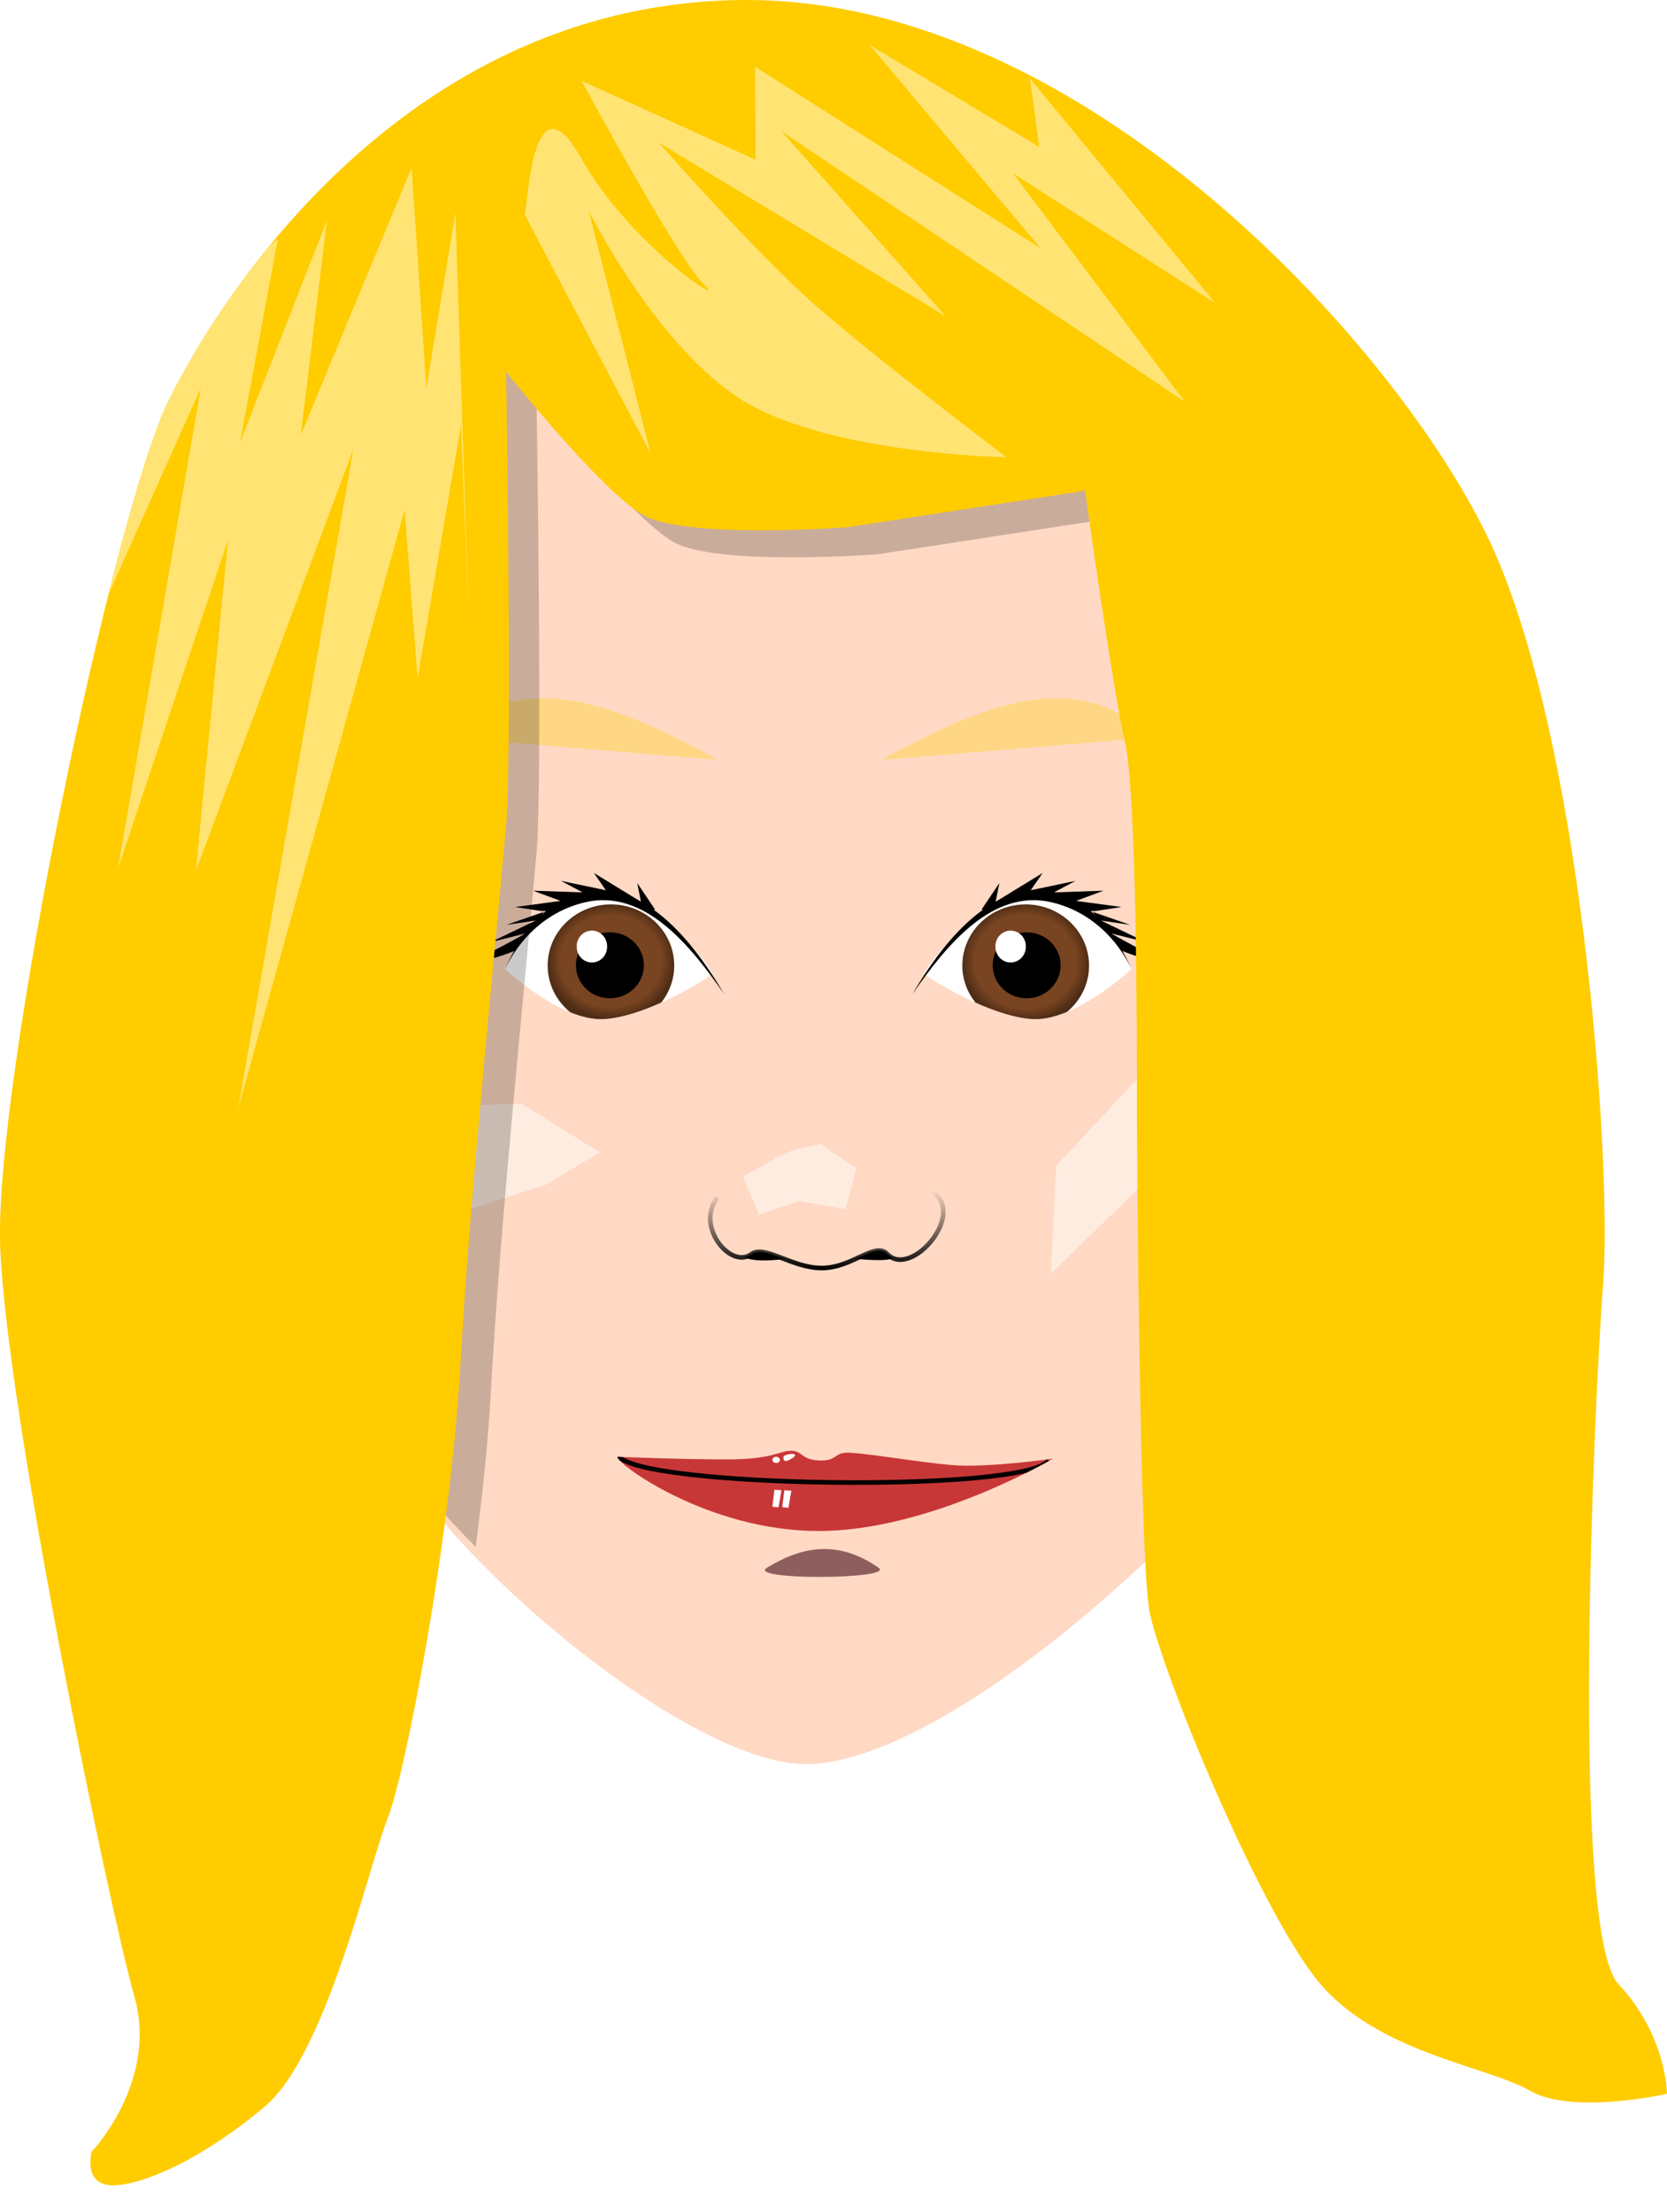 <?xml version="1.0" encoding="UTF-8" standalone="no"?>
<!-- Created with Inkscape (http://www.inkscape.org/) -->
<svg
    xmlns:dc="http://purl.org/dc/elements/1.1/"
    xmlns:inkscape="http://www.inkscape.org/namespaces/inkscape"
    xmlns:xlink="http://www.w3.org/1999/xlink"
    xmlns:sodipodi="http://sodipodi.sourceforge.net/DTD/sodipodi-0.dtd"
    xmlns:cc="http://web.resource.org/cc/"
    xmlns:rdf="http://www.w3.org/1999/02/22-rdf-syntax-ns#"
    xmlns="http://www.w3.org/2000/svg"
    xmlns:svg="http://www.w3.org/2000/svg"
    xmlns:ns1="http://sozi.baierouge.fr"
    id="svg2"
    sodipodi:modified="TRUE"
    viewBox="0 0 363.8 482.75"
    sodipodi:docbase="C:\Documents and Settings\James\デスクトップ"
    inkscape:export-ydpi="90.050125"
    inkscape:export-xdpi="90.050125"
    version="1.0"
    inkscape:output_extension="org.inkscape.output.svg.inkscape"
    sodipodi:docname="girlface.svg"
    inkscape:export-filename="C:\Documents and Settings\James\デスクトップ\girlface.png"
    inkscape:version="0.44+devel"
    sodipodi:version="0.32"
  >
  <defs
      id="defs4"
    >
    <linearGradient
        id="linearGradient3107"
      >
      <stop
          id="stop3109"
          style="stop-color:#784421"
          offset="0"
      />
      <stop
          id="stop3117"
          style="stop-color:#794421"
          offset="0.8"
      />
      <stop
          id="stop3111"
          style="stop-color:#4f2d15"
          offset="1"
      />
    </linearGradient
    >
    <filter
        id="filter3254"
        height="2.263"
        width="1.307"
        y="-.632"
        x="-.153"
        inkscape:collect="always"
      >
      <feGaussianBlur
          id="feGaussianBlur3256"
          stdDeviation="1.924"
          inkscape:collect="always"
      />
    </filter
    >
    <filter
        id="filter3260"
        height="1.392"
        width="1.401"
        y="-.196"
        x="-.2"
        inkscape:collect="always"
      >
      <feGaussianBlur
          id="feGaussianBlur3262"
          stdDeviation="0.664"
          inkscape:collect="always"
      />
    </filter
    >
    <filter
        id="filter4291"
        height="1.985"
        width="1.61"
        y="-.493"
        x="-.305"
        inkscape:collect="always"
      >
      <feGaussianBlur
          id="feGaussianBlur4293"
          stdDeviation="3.775"
          inkscape:collect="always"
      />
    </filter
    >
    <filter
        id="filter5290"
        height="1.624"
        width="1.516"
        y="-.312"
        x="-.258"
        inkscape:collect="always"
      >
      <feGaussianBlur
          id="feGaussianBlur5292"
          stdDeviation="7.91"
          inkscape:collect="always"
      />
    </filter
    >
    <clipPath
        id="clipPath6367"
        clipPathUnits="userSpaceOnUse"
      >
      <path
          id="path6365"
          sodipodi:nodetypes="csccccccc"
          style="fill:#ffd5d5"
          d="m210.28 591.4c19.85 28.8 66.21 65.02 88.72 64.46 26.99-0.68 72.95-40.03 95.66-67.49l29.67-118.74-35.19-129.71-129.72-28.68-39.76 32.59-23.46 168.83 14.08 78.74z"
      />
    </clipPath
    >
    <filter
        id="filter7351"
        inkscape:collect="always"
      >
      <feGaussianBlur
          id="feGaussianBlur7353"
          stdDeviation="11.158"
          inkscape:collect="always"
      />
    </filter
    >
    <filter
        id="filter7375"
        height="1.527"
        width="1.038"
        y="-.263"
        x="-.019"
        inkscape:collect="always"
      >
      <feGaussianBlur
          id="feGaussianBlur7377"
          stdDeviation="0.909"
          inkscape:collect="always"
      />
    </filter
    >
    <filter
        id="filter7439"
        height="1.976"
        width="1.813"
        y="-0.488"
        x="-.407"
        inkscape:collect="always"
      >
      <feGaussianBlur
          id="feGaussianBlur7441"
          stdDeviation="0.331"
          inkscape:collect="always"
      />
    </filter
    >
    <filter
        id="filter7443"
        height="1.868"
        width="1.521"
        y="-.434"
        x="-.261"
        inkscape:collect="always"
      >
      <feGaussianBlur
          id="feGaussianBlur7445"
          stdDeviation="0.331"
          inkscape:collect="always"
      />
    </filter
    >
    <clipPath
        id="clipPath7449"
        clipPathUnits="userSpaceOnUse"
      >
      <path
          id="path7447"
          sodipodi:nodetypes="cssssscsc"
          style="fill:#c83737"
          d="m257.42 588.8s13.89 0.57 23.88 0.57c10 0 11.45-1.89 13.95-1.89s2.24 1.92 6.04 2.11c3.95 0.19 3.3-1.56 6.04-1.69 2.97-0.15 15.83 2.12 23.33 2.72 7.5 0.61 21.73-1.41 21.73-1.41s-26.73 15.78-51.09 15.78c-24.37 0-44.5-14.94-43.88-16.19z"
      />
    </clipPath
    >
    <radialGradient
        id="radialGradient3113"
        xlink:href="#linearGradient3107"
        gradientUnits="userSpaceOnUse"
        cy="478.47"
        cx="255.97"
        gradientTransform="matrix(1 0 0 .939 0 29.049)"
        r="13.812"
        inkscape:collect="always"
    />
    <radialGradient
        id="radialGradient3127"
        xlink:href="#linearGradient3107"
        gradientUnits="userSpaceOnUse"
        cy="478.45"
        cx="346.47"
        gradientTransform="matrix(1 .085 -.076 .955 36.337 -7.912)"
        r="13.828"
        inkscape:collect="always"
    />
    <filter
        id="filter4112"
        height="1.349"
        width="1.676"
        y="-.175"
        x="-.338"
        inkscape:collect="always"
      >
      <feGaussianBlur
          id="feGaussianBlur4114"
          stdDeviation="0.334"
          inkscape:collect="always"
      />
    </filter
    >
    <filter
        id="filter4116"
        height="1.349"
        width="1.676"
        y="-.175"
        x="-.338"
        inkscape:collect="always"
      >
      <feGaussianBlur
          id="feGaussianBlur4118"
          stdDeviation="0.334"
          inkscape:collect="always"
      />
    </filter
    >
    <filter
        id="filter5988"
        inkscape:collect="always"
      >
      <feGaussianBlur
          id="feGaussianBlur5990"
          stdDeviation="3.46"
          inkscape:collect="always"
      />
    </filter
    >
    <filter
        id="filter5992"
        inkscape:collect="always"
      >
      <feGaussianBlur
          id="feGaussianBlur5994"
          stdDeviation="3.46"
          inkscape:collect="always"
      />
    </filter
    >
    <linearGradient
        id="linearGradient6184"
        y2="530.48"
        gradientUnits="userSpaceOnUse"
        x2="303.07"
        y1="548.1"
        x1="303.07"
        inkscape:collect="always"
      >
      <stop
          id="stop6180"
          style="stop-color:#000000"
          offset="0"
      />
      <stop
          id="stop6182"
          style="stop-color:#000000;stop-opacity:0"
          offset="1"
      />
    </linearGradient
    >
    <filter
        id="filter6202"
        inkscape:collect="always"
      >
      <feGaussianBlur
          id="feGaussianBlur6204"
          stdDeviation="0.395"
          inkscape:collect="always"
      />
    </filter
    >
    <filter
        id="filter6214"
        height="1.203"
        width="1.026"
        y="-.101"
        x="-.013"
        inkscape:collect="always"
      >
      <feGaussianBlur
          id="feGaussianBlur6216"
          stdDeviation="0.21"
          inkscape:collect="always"
      />
    </filter
    >
  </defs
  >
  <sodipodi:namedview
      id="base"
      bordercolor="#666666"
      inkscape:pageshadow="2"
      guidetolerance="10"
      pagecolor="#ffffff"
      gridtolerance="10000"
      inkscape:window-height="606"
      inkscape:zoom="0.79059087"
      objecttolerance="10"
      inkscape:window-y="182"
      borderopacity="1.0"
      inkscape:current-layer="layer1"
      inkscape:cx="304.5342"
      inkscape:cy="457.81132"
      showguides="true"
      inkscape:guide-bbox="true"
      inkscape:window-x="168"
      inkscape:window-width="742"
      inkscape:pageopacity="0.0"
      inkscape:document-units="px"
    >
    <sodipodi:guide
        id="guide2176"
        position="495.433"
        orientation="vertical"
    />
  </sodipodi:namedview
  >
  <g
      id="layer1"
      inkscape:label="Layer 1"
      inkscape:groupmode="layer"
      transform="translate(-122.64 -270.9)"
    >
    <path
        id="path2192"
        sodipodi:nodetypes="csccccccc"
        style="fill:#ffd9c4"
        d="m210.28 591.4c19.85 28.8 66.21 65.02 88.72 64.46 26.99-0.68 72.95-40.03 95.66-67.49l29.67-118.74-35.19-129.71-129.72-28.68-39.76 32.59-23.46 168.83 14.08 78.74z"
    />
    <g
        id="g3302"
      >
      <path
          id="path2188"
          sodipodi:nodetypes="css"
          style="filter:url(#filter3254);fill:#8e5e5e"
          d="m290.01 613.01c8.61-5.28 16.25-5.63 24.37 0 3.71 2.56-28.89 2.77-24.37 0z"
      />
      <path
          id="path2186"
          sodipodi:nodetypes="cssssscsc"
          style="fill:#c83737"
          d="m257.42 588.8s13.89 0.57 23.88 0.57c10 0 11.45-1.89 13.95-1.89s2.24 1.92 6.04 2.11c3.95 0.19 3.3-1.56 6.04-1.69 2.97-0.15 15.83 2.12 23.33 2.72 7.5 0.61 21.73-1.41 21.73-1.41s-26.73 15.78-51.09 15.78c-24.37 0-44.5-14.94-43.88-16.19z"
      />
      <path
          id="path2184"
          clip-path="url(#clipPath7449)"
          sodipodi:nodetypes="cc"
          style="filter:url(#filter7375);stroke:#000000;fill:none"
          d="m257.55 588.51c3.98 7.04 88.51 8.24 93.94 1.12"
      />
    </g
    >
    <path
        id="path2288"
        style="opacity:0.41;fill:#ffd527"
        d="m279.34 436.72c-24.61-13.53-43.07-19.68-59.06-4.92"
    />
    <path
        id="path2290"
        style="opacity:0.41;fill:#ffd527"
        d="m315.03 436.72c24.61-13.53 43.07-19.68 59.07-4.92"
    />
    <g
        id="g3336"
        transform="matrix(1 0 0 0.965 0 19.045)"
      >
      <path
          id="path2296"
          sodipodi:nodetypes="ccccccccccc"
          style="fill:#000000"
          d="m265.62 466.7l-3.91-6.03 0.81 4.24-10.27-6.52 2.61 3.91-9.78-2.12 4.73 2.61-10.83-0.39 5.99 2.31-9.91 1.38 5.76 0.92"
      />
      <path
          id="path2196"
          sodipodi:nodetypes="cscc"
          style="fill:#ffffff"
          d="m232.81 480.08s12.11 11.78 21.45 11.37c9.34-0.4 22.74-9.34 22.74-9.34l0.98-0.98 0.19 0.31c-2.82-6.58-15.05-15.75-15.05-15.75l-8.93-2.35s-4.94-0.24-10.59 3.29c-5.64 3.53-10.79 13.45-10.79 13.45z"
      />
      <path
          id="path2194"
          sodipodi:nodetypes="csccc"
          style="fill:#000000"
          d="m280.66 485.77c-7.31-10.97-17.47-23.97-30.46-20.72-12.91 3.23-17.47 15.44-17.47 15.44s5.28-14.22 15.84-17.47c11.66-3.66 22.93 6.44 32.09 22.75z"
      />
      <path
          id="path2292"
          style="fill:url(#radialGradient3113)"
          d="m255.97 465.5c-7.63 0-13.81 6.21-13.81 13.84 0 4.23 1.91 8 4.9 10.54 2.42 1.02 4.88 1.66 7.19 1.56 3.96-0.17 8.63-1.85 12.72-3.75 1.76-2.32 2.81-5.21 2.81-8.35 0-7.63-6.18-13.84-13.81-13.84z"
      />
      <path
          id="path2298"
          sodipodi:nodetypes="ccccccc"
          style="fill:#000000"
          d="m241.34 467.19l-8.15 2.93 6.35-0.97-9.78 4.88 7.5-1.95s-9.73 5.87-12.83 6.35c3.43 0.66 10.55-2.44 10.55-2.44"
      />
      <path
          id="path2172"
          sodipodi:rx="7.412961"
          sodipodi:ry="8.0307074"
          style="fill:#000000"
          sodipodi:type="arc"
          d="m263.16 478.48a7.413 8.031 0 1 1 -14.83 0 7.413 8.031 0 1 1 14.83 0z"
          transform="matrix(1 0 0 .928 0 35.244)"
          sodipodi:cy="478.47546"
          sodipodi:cx="255.74716"
      />
    </g
    >
    <path
        id="path2182"
        style="filter:url(#filter6214);fill:#000000"
        d="m285.14 545.26c3.44 1.79 13.28-0.47 15.86-0.47s13.82 1.87 16.4 0.7-5.47-3.67-5.47-3.67-21.94 0.16-22.26 0c-0.31-0.16-4.37 3.28-4.53 3.44z"
    />
    <path
        id="path2180"
        sodipodi:nodetypes="csssc"
        style="filter:url(#filter6202);stroke:url(#linearGradient6184);fill:#ffd9c4"
        d="m279.22 532.22c-4.94 6.18 2.88 15.76 7.41 12.35 2.84-2.12 8.89 3.07 15.4 3.03 6.68-0.04 11.56-5.84 14.26-3.03 5.13 5.36 17.29-8.64 9.88-13.59"
    />
    <g
        id="g3311"
        transform="matrix(1 0 0 0.965 0 19.045)"
      >
      <path
          id="path3276"
          sodipodi:nodetypes="ccccccccccc"
          style="fill:#000000"
          d="m336.83 466.7l3.91-6.03-0.82 4.24 10.27-6.52-2.61 3.91 9.78-2.12-4.73 2.61 10.83-0.39-5.99 2.31 9.91 1.38-5.76 0.92"
      />
      <path
          id="path3272"
          sodipodi:nodetypes="cscc"
          style="fill:#ffffff"
          d="m369.63 480.08s-12.1 11.78-21.44 11.37c-9.35-0.4-22.75-9.34-22.75-9.34l-0.98-0.98-0.19 0.31c2.82-6.58 15.05-15.75 15.05-15.75l8.94-2.35s4.93-0.24 10.58 3.29c5.64 3.53 10.79 13.45 10.79 13.45z"
      />
      <path
          id="path3270"
          sodipodi:nodetypes="csccc"
          style="fill:#000000"
          d="m321.78 485.77c7.32-10.97 17.47-23.97 30.47-20.72 12.9 3.23 17.46 15.44 17.46 15.44s-5.28-14.22-15.84-17.47c-11.65-3.66-22.92 6.44-32.09 22.75z"
      />
      <path
          id="path3274"
          style="fill:url(#radialGradient3127)"
          d="m346.47 465.5c-7.63 0-13.81 6.21-13.81 13.84 0 3.15 1.07 6.02 2.84 8.35 4.08 1.9 8.74 3.58 12.69 3.75 2.32 0.1 4.81-0.56 7.25-1.6 0 0 0.02 0.01 0.03 0 2.96-2.53 4.84-6.29 4.84-10.5 0-7.63-6.21-13.84-13.84-13.84z"
      />
      <path
          id="path3278"
          sodipodi:nodetypes="ccccccc"
          style="fill:#000000"
          d="m361.11 467.19l8.14 2.93-6.35-0.97 9.79 4.88-7.51-1.95s9.73 5.87 12.83 6.35c-3.42 0.66-10.55-2.44-10.55-2.44"
      />
      <path
          id="path3280"
          sodipodi:rx="7.412961"
          sodipodi:ry="8.0307074"
          style="fill:#000000"
          sodipodi:type="arc"
          d="m263.16 478.48a7.413 8.031 0 1 1 -14.83 0 7.413 8.031 0 1 1 14.83 0z"
          transform="matrix(-1 0 0 .928 602.44 35.244)"
          sodipodi:cy="478.47546"
          sodipodi:cx="255.74716"
      />
    </g
    >
    <path
        id="path4295"
        style="opacity:.7;filter:url(#filter5290);fill:#ffffff"
        d="m236.41 511.74l-18.28 0.59-24.76 26.53-1.18 23.58 25.94-25.35 23.59-7.66 11.79-7.07-17.1-10.62z"
    />
    <path
        id="path5294"
        style="opacity:.7;filter:url(#filter5290);fill:#ffffff"
        d="m396.18 498.18l-18.28 0.59-24.76 26.53-1.18 23.59 25.94-25.36 23.58-7.66 11.8-7.07-17.1-10.62z"
    />
    <path
        id="path5298"
        style="opacity:.454;filter:url(#filter7351);fill:#000000"
        d="m151.64 751.05s14.63-15.29 9.31-33.91c-5.32-18.63-27.94-127.7-29.27-163.61-1.33-35.92 24.61-159.62 36.58-184.23 11.98-24.61 53.21-87.79 126.37-87.79s140.99 74.49 161.61 117.05c20.62 42.57 27.27 137.01 25.27 162.95-1.99 25.94-7.26 141.66 3.33 152.96 10.59 11.31 10.59 23.95 10.59 23.95s-20.57 4.65-29.88-0.67-31.26-7.98-44.56-21.94c-13.3-13.97-36.58-71.17-38.57-83.14-2-11.97-2.66-95.77-2.66-109.74 0-13.96 0-68.5-2.66-79.81-2.66-11.3-8.65-54.53-8.65-54.53l-51.87 7.98s-35.25 2.66-44.56-2.66c-9.32-5.32-29.93-31.26-29.93-31.26s1.35 83.99 0 99.1c-3.18 35.38-7.92 81.09-9.98 117.71-2.12 37.87-11.97 89.12-15.96 99.1s-13.3 51.21-26.6 62.52c-13.31 11.3-26.61 17.29-33.26 17.29s-4.65-7.32-4.65-7.32z"
        clip-path="url(#clipPath6367)"
        sodipodi:nodetypes="cssssssscsssssccscsssssc"
        transform="translate(-2.358 -4.716)"
    />
    <path
        id="path3288"
        sodipodi:nodetypes="cssssssscsssssccscsssssc"
        style="fill:#ffcc00"
        transform="translate(-9)"
        d="m151.64 740.44s14.63-15.29 9.31-33.92c-5.32-18.62-27.94-127.69-29.27-163.61-1.33-35.91 24.61-159.61 36.58-184.22 11.98-24.61 53.21-87.79 126.37-87.79s140.99 74.49 161.61 117.05c20.62 42.57 27.27 137.01 25.27 162.95-1.99 25.93-7.26 141.66 3.33 152.96 10.59 11.31 10.59 23.95 10.59 23.95s-20.57 4.65-29.88-0.67-31.26-7.98-44.56-21.95c-13.3-13.96-36.58-71.16-38.57-83.13-2-11.97-2.66-95.77-2.66-109.74s0-68.5-2.66-79.81c-2.66-11.3-8.65-54.53-8.65-54.53l-51.87 7.98s-35.25 2.66-44.56-2.66c-9.32-5.32-29.93-31.26-29.93-31.26s1.35 83.99 0 99.09c-3.18 35.39-7.92 81.1-9.98 117.72-2.12 37.87-11.97 89.12-15.96 99.1s-13.3 51.21-26.6 62.52c-13.31 11.3-26.61 17.29-33.26 17.29s-4.65-7.32-4.65-7.32z"
    />
    <path
        id="path2195"
        sodipodi:rx="3.3162284"
        sodipodi:ry="3.3899224"
        style="filter:url(#filter3260);fill:#ffffff"
        sodipodi:type="arc"
        d="m255.13 474.45a3.316 3.39 0 1 1 -6.63 0 3.316 3.39 0 1 1 6.63 0z"
        transform="translate(0,3)"
        sodipodi:cy="474.4541"
        sodipodi:cx="251.81229"
    />
    <path
        id="path3264"
        sodipodi:rx="3.3162284"
        sodipodi:ry="3.3899224"
        style="filter:url(#filter3260);fill:#ffffff"
        sodipodi:type="arc"
        d="m255.13 474.45a3.316 3.39 0 1 1 -6.63 0 3.316 3.39 0 1 1 6.63 0z"
        transform="translate(91.381 3)"
        sodipodi:cy="474.4541"
        sodipodi:cx="251.81229"
    />
    <path
        id="path3268"
        style="opacity:.7;filter:url(#filter4291);fill:#ffffff"
        d="m291.24 524.12c2.36-2.35 10.61-3.53 10.61-3.53l7.66 5.3-2.35 8.85-10.03-1.77-8.84 2.94-3.54-8.25 6.49-3.54z"
    />
    <path
        id="path7379"
        sodipodi:rx="0.81495982"
        sodipodi:ry="0.67913318"
        style="filter:url(#filter7439);fill:#ffffff"
        sodipodi:type="arc"
        d="m292.3 590.28a0.815 0.679 0 1 1 -1.63 0 0.815 0.679 0 1 1 1.63 0z"
        transform="translate(.543 -.815)"
        sodipodi:cy="590.27997"
        sodipodi:cx="291.48395"
    />
    <path
        id="path7381"
        style="filter:url(#filter7443);fill:#ffffff"
        d="m293.66 588.65c1.43-0.83 4.08-0.62 1.22 0.82-1.05 0.52-1.41 0.09-1.22-0.82z"
    />
    <path
        id="path3135"
        style="filter:url(#filter4116);fill:#ffffff"
        d="m291.65 595.98l1.53 0.12-0.64 3.71-1.34-0.12 0.45-3.71z"
    />
    <path
        id="path3137"
        style="filter:url(#filter4112);fill:#ffffff"
        d="m293.81 596.09l1.53 0.12-0.64 3.71-1.34-0.13 0.45-3.7z"
    />
    <path
        id="path5016"
        style="filter:url(#filter5992);fill:#ffe474"
        d="m212.47 307.5l-24.22 58.44 5.75-46.97-19 48.59 8.28-44.56-2 1.78c-10.69 13.08-18.02 25.66-22.03 33.91-3.46 7.12-8.07 22.56-12.87 41.75l20.09-44.88-18.06 104.78 24-71.65-7.03 72.25 34.4-92.1-25.19 144.04 36.35-130.79 2.84 36.85 9.47-55.41 1.69 42.47-2.91-88.69-6.34 38.35-3.22-48.16z"
    />
    <path
        id="path5021"
        sodipodi:nodetypes="cccscscccccccccccccssc"
        style="filter:url(#filter5988);fill:#ffe474"
        d="m237.1 317.63l27.55 52.28-13.55-53.05s13.8 27.86 32 40.38c18.55 12.76 59.18 13.44 59.18 13.44s-28.31-21.42-41.7-33.17c-13.39-11.76-34.2-35.52-34.2-35.52l62.62 37.92-35.83-40.38 88.06 59.04-37.51-49.84 44.15 28.32-40.47-49.02 2.04 14.93-37-22.24 37.31 44.37-62.31-39.61 0.1 20.29-37.97-17.23s21.06 39.05 26.73 44.47-15.9-8.23-26.93-27.75c-11.04-19.53-11.61 13.29-12.27 12.37z"
    />
  </g
  >
</svg
>
